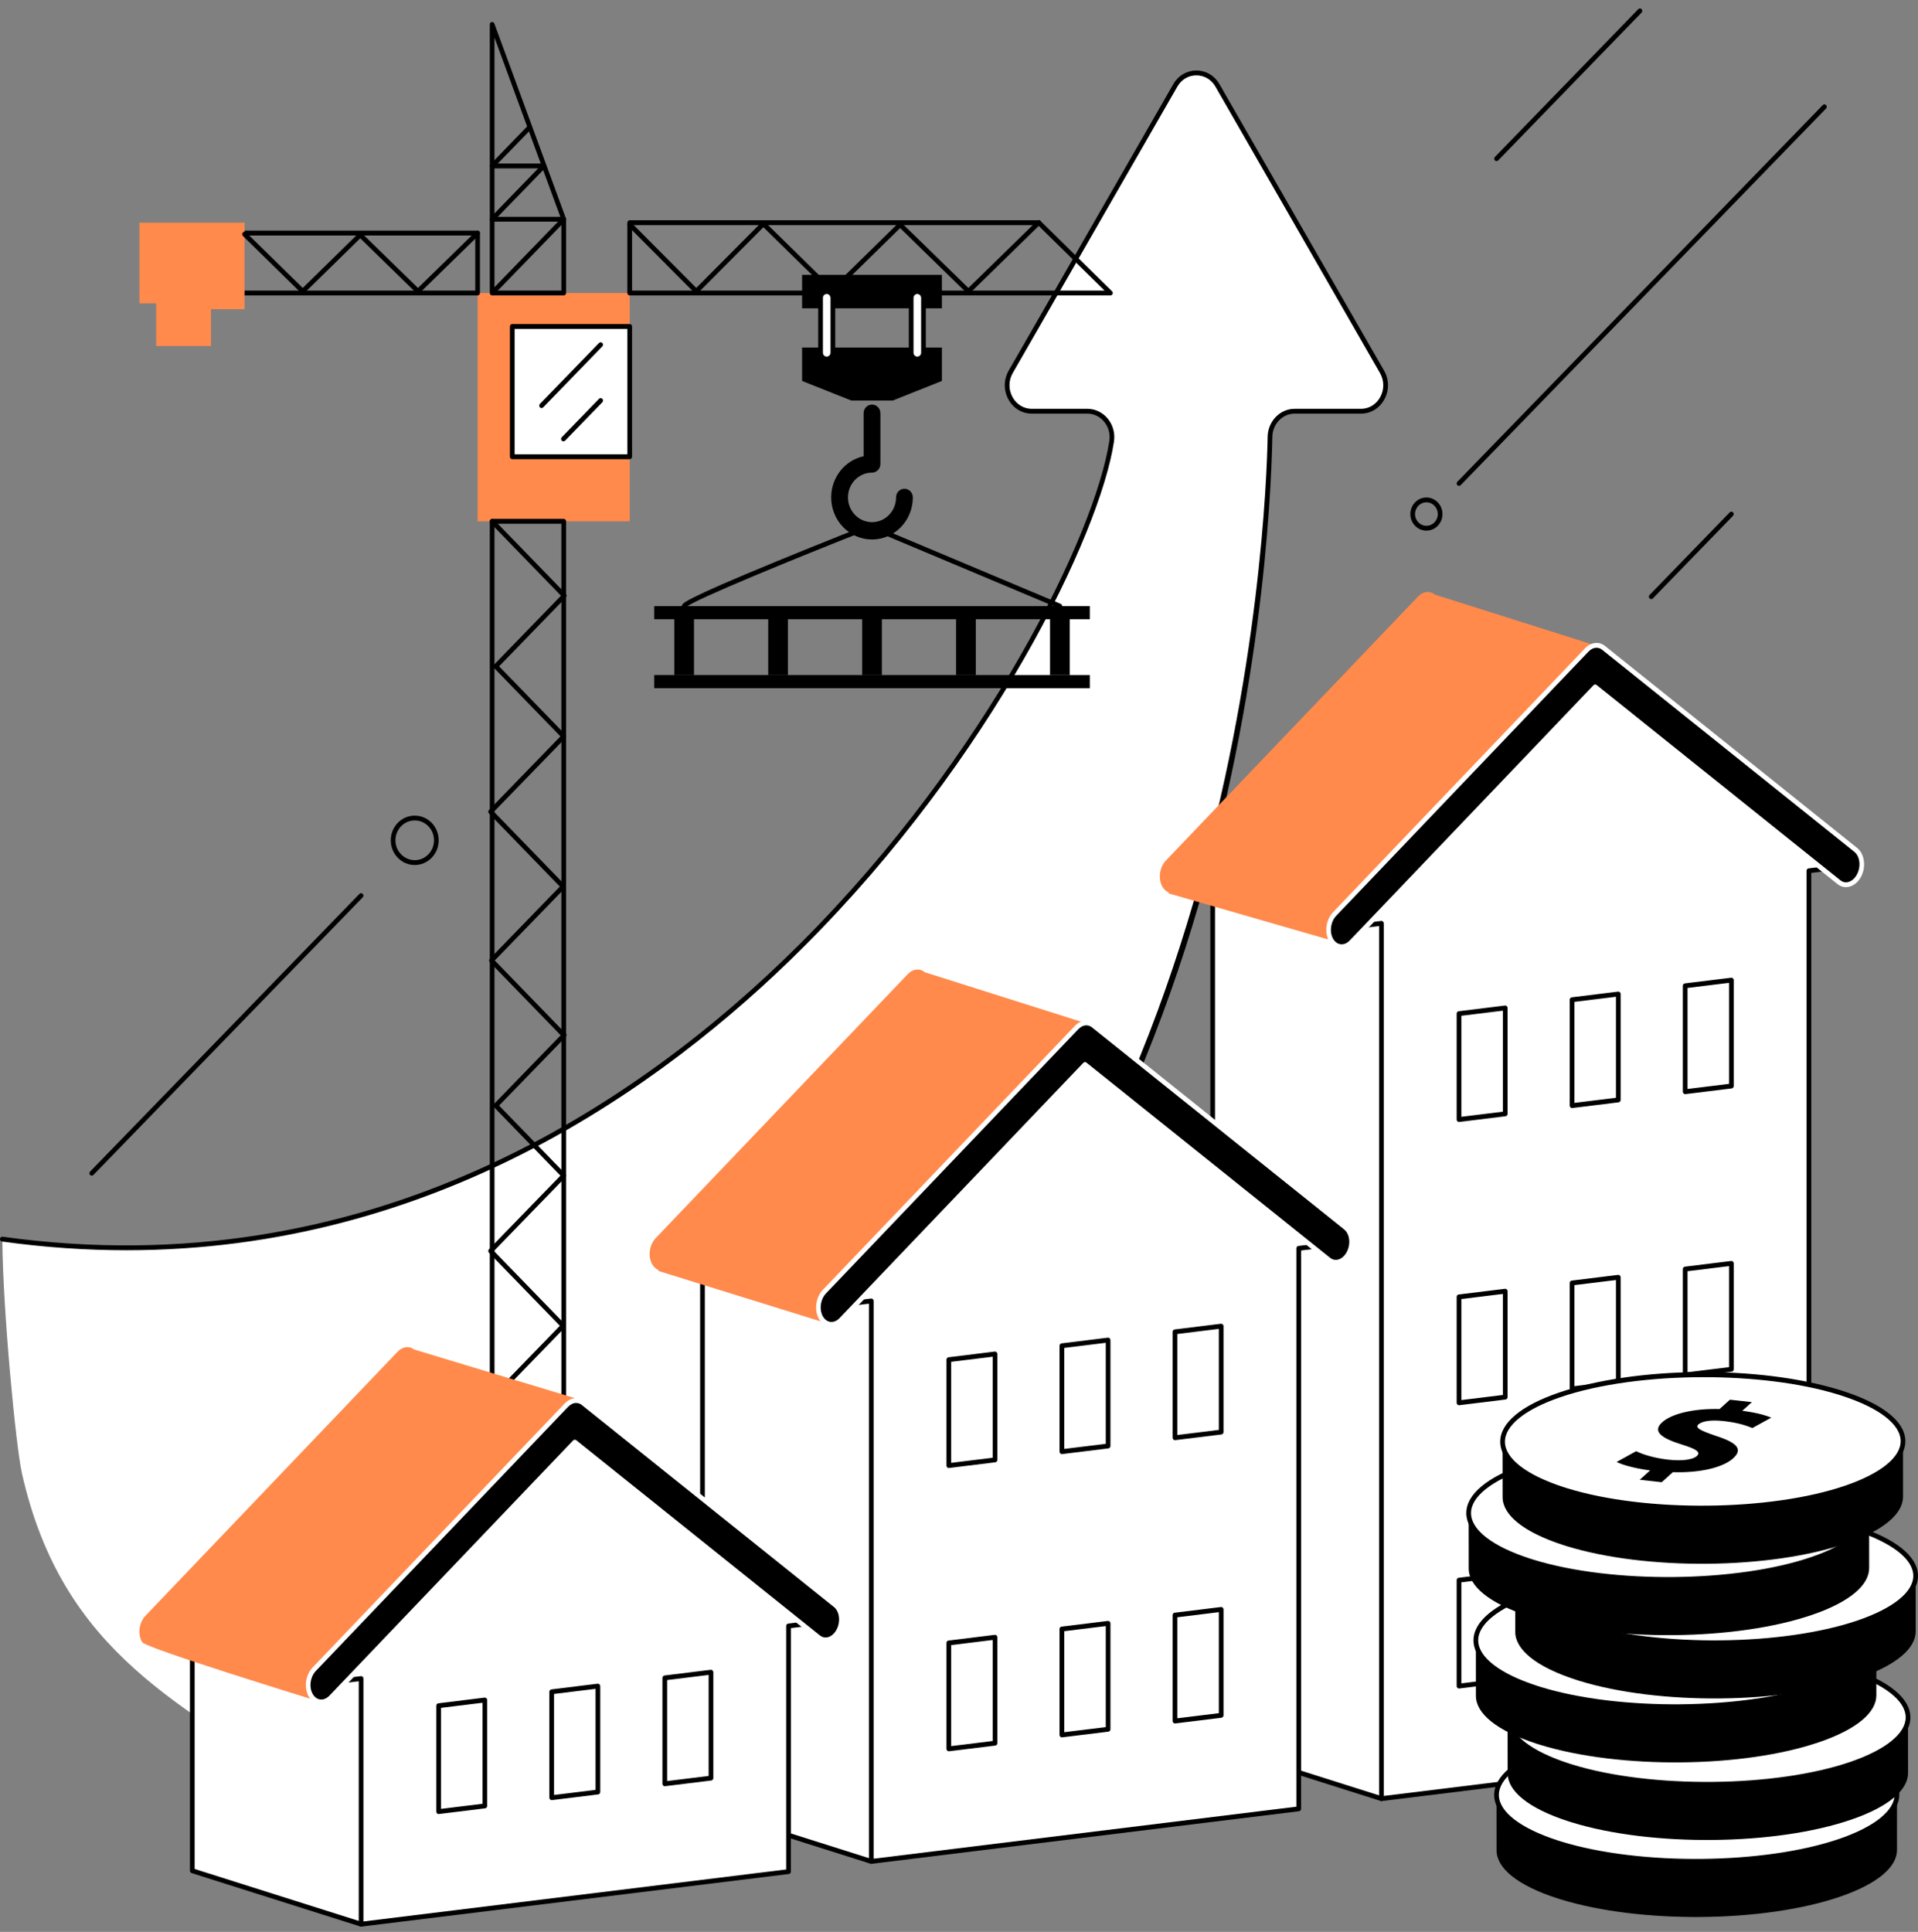 <svg width="140" height="141" viewBox="0 0 140 141" fill="none" xmlns="http://www.w3.org/2000/svg">
<rect x="0" y="0" width="140" height="141" fill="#808080" stroke="none"/>
<g clip-path="url(#clip0_1284_2907)">
<path d="M88.859 6.222C88.17 5.023 86.485 5.023 85.796 6.222L73.778 27.133C73.053 28.396 73.913 30.014 75.31 30.014H79.373C80.475 30.014 81.318 31.055 81.144 32.206C79.112 45.61 49.995 97.366 0.171 90.437C0.204 95.671 1.163 105.589 1.599 107.526C4.589 120.816 13.456 124.478 22.498 130.703C35.333 125.584 55.277 113.09 55.64 113.218C88.345 91.381 92.462 44.752 92.702 31.868C92.721 30.837 93.518 30.013 94.494 30.013H99.346C100.744 30.013 101.603 28.396 100.878 27.133L88.86 6.221L88.859 6.222Z" fill="white"/>
<path d="M22.498 130.88C22.43 130.88 22.365 130.837 22.339 130.768C22.305 130.677 22.349 130.574 22.437 130.539C31.721 126.836 44.979 119.124 51.351 115.418C54.587 113.536 55.329 113.116 55.576 113.052C90.458 89.731 92.422 37.721 92.53 31.867C92.551 30.748 93.432 29.838 94.494 29.838H99.345C99.927 29.838 100.449 29.521 100.743 28.989C101.051 28.434 101.045 27.774 100.729 27.225L88.712 6.314C88.419 5.804 87.901 5.501 87.327 5.501C86.752 5.501 86.235 5.804 85.942 6.314L73.925 27.225C73.609 27.774 73.604 28.434 73.91 28.989C74.204 29.521 74.728 29.838 75.309 29.838H79.371C79.938 29.838 80.477 30.096 80.85 30.545C81.236 31.01 81.404 31.626 81.311 32.234C80.286 39.004 72.389 55.395 58.697 69.074C48.185 79.576 31.489 91.249 9.23 91.249C6.298 91.249 3.271 91.047 0.147 90.613C0.053 90.6 -0.013 90.511 -3.65614e-06 90.414C0.013 90.318 0.096 90.25 0.193 90.263C26.893 93.976 46.616 80.652 58.459 68.82C72.094 55.197 79.955 38.902 80.973 32.179C81.05 31.672 80.91 31.16 80.589 30.774C80.281 30.403 79.838 30.19 79.371 30.19H75.309C74.602 30.19 73.968 29.806 73.613 29.163C73.244 28.496 73.251 27.704 73.63 27.044L85.647 6.133C86.002 5.515 86.63 5.146 87.327 5.146C88.024 5.146 88.651 5.515 89.006 6.133L101.024 27.044C101.403 27.704 101.41 28.496 101.041 29.163C100.685 29.806 100.051 30.19 99.345 30.19H94.494C93.618 30.19 92.89 30.945 92.873 31.873C92.791 36.252 92.092 51.887 86.508 69.242C83.625 78.204 79.866 86.267 75.337 93.206C69.909 101.523 63.313 108.307 55.733 113.367C55.706 113.386 55.675 113.395 55.643 113.396C55.392 113.472 53.679 114.468 51.519 115.725C45.141 119.435 31.868 127.155 22.561 130.868C22.541 130.876 22.519 130.88 22.499 130.88H22.498Z" fill="black"/>
<path d="M45.965 21.387H34.862V38.049H45.965V21.387Z" fill="#FF8A4C"/>
<path d="M45.965 23.827H37.392V33.336H45.965V23.827Z" fill="white"/>
<path d="M45.965 33.513H37.392C37.297 33.513 37.221 33.434 37.221 33.336V23.827C37.221 23.729 37.297 23.65 37.392 23.65H45.965C46.06 23.65 46.136 23.729 46.136 23.827V33.336C46.136 33.434 46.06 33.513 45.965 33.513ZM37.564 33.16H45.794V24.004H37.564V33.16Z" fill="black"/>
<path d="M41.148 114.495H35.923C35.828 114.495 35.751 114.416 35.751 114.318V38.049C35.751 37.951 35.828 37.872 35.923 37.872H41.148C41.243 37.872 41.319 37.951 41.319 38.049V114.318C41.319 114.416 41.243 114.495 41.148 114.495ZM36.094 114.142H40.976V38.225H36.094V114.142Z" fill="black"/>
<path d="M41.148 21.563H35.923C35.828 21.563 35.751 21.484 35.751 21.387V1.779C35.751 1.694 35.811 1.62 35.892 1.605C35.972 1.589 36.053 1.637 36.083 1.716L41.307 15.938C41.315 15.958 41.319 15.979 41.319 16.001V21.387C41.319 21.484 41.242 21.563 41.147 21.563H41.148ZM36.094 21.21H40.976V16.034L36.094 2.743V21.21L36.094 21.21Z" fill="black"/>
<path d="M81.054 21.563H45.965C45.87 21.563 45.793 21.484 45.793 21.387V16.253C45.793 16.155 45.87 16.076 45.965 16.076H75.829C75.873 16.076 75.915 16.094 75.947 16.125L81.172 21.259C81.222 21.308 81.239 21.385 81.213 21.452C81.187 21.519 81.124 21.563 81.054 21.563ZM46.136 21.21H80.626L75.761 16.43H46.136V21.21Z" fill="black"/>
<path d="M34.862 21.563H11.431C11.336 21.563 11.26 21.484 11.26 21.386V17.011C11.26 16.913 11.336 16.834 11.431 16.834H34.862C34.957 16.834 35.033 16.913 35.033 17.011V21.386C35.033 21.484 34.957 21.563 34.862 21.563ZM11.602 21.21H34.69V17.187H11.602V21.21Z" fill="black"/>
<path d="M10.176 16.253V22.144H11.401V25.258H15.401V22.565H17.85V16.253H10.176Z" fill="#FF8A4C"/>
<path d="M50.822 21.437C50.779 21.437 50.736 21.42 50.703 21.386L45.845 16.506C45.778 16.438 45.776 16.326 45.842 16.256C45.908 16.186 46.017 16.185 46.084 16.253L50.822 21.014L55.601 16.211C55.667 16.144 55.772 16.144 55.839 16.209L60.741 21.017L65.583 16.273C65.649 16.209 65.752 16.208 65.819 16.273L70.685 21.018L75.711 16.11C75.78 16.044 75.888 16.046 75.953 16.117C76.018 16.187 76.015 16.299 75.946 16.366L70.803 21.39C70.737 21.454 70.634 21.454 70.568 21.39L65.701 16.645L60.859 21.39C60.793 21.454 60.689 21.454 60.623 21.39L55.722 16.584L50.942 21.388C50.908 21.422 50.865 21.438 50.822 21.438V21.437Z" fill="black"/>
<path d="M30.511 21.437C30.469 21.437 30.426 21.421 30.393 21.389L26.294 17.392L22.216 21.388C22.15 21.453 22.046 21.453 21.98 21.388L17.732 17.223C17.664 17.156 17.661 17.044 17.726 16.974C17.791 16.903 17.9 16.9 17.968 16.968L22.098 21.017L26.175 17.021C26.241 16.956 26.344 16.956 26.411 17.021L30.51 21.018L34.744 16.883C34.812 16.816 34.921 16.819 34.986 16.89C35.051 16.96 35.048 17.072 34.979 17.139L30.628 21.389C30.595 21.421 30.552 21.437 30.509 21.437H30.511Z" fill="black"/>
<path d="M41.077 75.642C41.033 75.642 40.989 75.625 40.956 75.59L35.751 70.226C35.719 70.193 35.7 70.148 35.7 70.101C35.7 70.055 35.718 70.009 35.751 69.977L40.865 64.705L35.69 59.37C35.658 59.337 35.639 59.292 35.639 59.245C35.639 59.199 35.657 59.154 35.69 59.121L40.906 53.744L36.067 48.756C36 48.687 36 48.576 36.067 48.507L40.947 43.477L35.802 38.174C35.735 38.105 35.735 37.993 35.802 37.924C35.869 37.855 35.977 37.855 36.044 37.924L41.31 43.352C41.342 43.385 41.36 43.43 41.36 43.477C41.36 43.523 41.342 43.569 41.31 43.602L36.43 48.632L41.269 53.62C41.301 53.652 41.319 53.697 41.319 53.744C41.319 53.791 41.301 53.836 41.269 53.869L36.053 59.245L41.228 64.58C41.26 64.613 41.278 64.658 41.278 64.705C41.278 64.751 41.261 64.796 41.228 64.829L36.114 70.101L41.198 75.341C41.264 75.41 41.264 75.522 41.198 75.59C41.164 75.625 41.12 75.642 41.077 75.642Z" fill="black"/>
<path d="M41.077 107.702C41.033 107.702 40.989 107.684 40.956 107.65L35.751 102.286C35.719 102.253 35.7 102.208 35.7 102.161C35.7 102.114 35.718 102.069 35.751 102.036L40.865 96.764L35.69 91.43C35.658 91.397 35.639 91.352 35.639 91.305C35.639 91.258 35.657 91.213 35.69 91.18L40.906 85.804L36.067 80.816C36.035 80.783 36.016 80.738 36.016 80.691C36.016 80.644 36.034 80.599 36.067 80.567L41.068 75.412C41.135 75.344 41.243 75.344 41.31 75.412C41.376 75.481 41.376 75.593 41.31 75.662L36.43 80.691L41.269 85.679C41.301 85.712 41.319 85.757 41.319 85.804C41.319 85.85 41.301 85.896 41.269 85.928L36.053 91.305L41.228 96.64C41.26 96.673 41.278 96.718 41.278 96.764C41.278 96.811 41.261 96.856 41.228 96.889L36.114 102.161L41.198 107.401C41.264 107.469 41.264 107.581 41.198 107.65C41.164 107.684 41.12 107.702 41.077 107.702Z" fill="black"/>
<path d="M36.045 21.437C36.002 21.437 35.958 21.419 35.924 21.385C35.858 21.316 35.858 21.204 35.924 21.136L40.734 16.177H35.923C35.854 16.177 35.791 16.135 35.765 16.069C35.738 16.003 35.753 15.927 35.802 15.877L39.283 12.289H35.923C35.854 12.289 35.791 12.246 35.765 12.18C35.738 12.114 35.753 12.039 35.802 11.988L38.502 9.205C38.569 9.136 38.677 9.136 38.744 9.205C38.811 9.274 38.811 9.386 38.744 9.454L36.336 11.936H39.696C39.765 11.936 39.828 11.979 39.854 12.045C39.881 12.111 39.866 12.186 39.817 12.237L36.336 15.825H41.148C41.217 15.825 41.28 15.868 41.306 15.933C41.333 15.999 41.318 16.075 41.269 16.125L36.166 21.385C36.133 21.419 36.089 21.437 36.045 21.437Z" fill="black"/>
<path d="M63.651 39.375C62.008 39.375 60.671 37.997 60.671 36.303C60.671 34.826 61.688 33.589 63.038 33.297V30.16C63.038 29.811 63.312 29.529 63.651 29.529C63.989 29.529 64.263 29.811 64.263 30.16V33.863C64.263 34.212 63.989 34.494 63.651 34.494C62.683 34.494 61.895 35.306 61.895 36.303C61.895 37.301 62.683 38.112 63.651 38.112C64.618 38.112 65.406 37.301 65.406 36.303C65.406 35.954 65.68 35.672 66.018 35.672C66.357 35.672 66.63 35.954 66.63 36.303C66.63 37.997 65.294 39.375 63.651 39.375Z" fill="black"/>
<path d="M68.752 20.061H58.547V22.502H68.752V20.061Z" fill="black"/>
<path d="M68.753 25.363H58.547V27.804L62.14 29.234H65.161L68.753 27.804V25.363Z" fill="black"/>
<path d="M60.343 21.282C60.096 21.282 59.895 21.489 59.895 21.745V25.742C59.895 25.997 60.096 26.205 60.343 26.205C60.591 26.205 60.792 25.997 60.792 25.742V21.745C60.792 21.489 60.591 21.282 60.343 21.282Z" fill="white"/>
<path d="M60.344 26.381C60.002 26.381 59.724 26.094 59.724 25.741V21.744C59.724 21.391 60.002 21.104 60.344 21.104C60.686 21.104 60.965 21.391 60.965 21.744V25.741C60.965 26.094 60.686 26.381 60.344 26.381ZM60.344 21.458C60.191 21.458 60.067 21.586 60.067 21.744V25.741C60.067 25.899 60.191 26.027 60.344 26.027C60.497 26.027 60.622 25.899 60.622 25.741V21.744C60.622 21.586 60.497 21.458 60.344 21.458Z" fill="black"/>
<path d="M66.957 21.282C66.709 21.282 66.508 21.489 66.508 21.745V25.742C66.508 25.997 66.709 26.205 66.957 26.205C67.205 26.205 67.406 25.997 67.406 25.742V21.745C67.406 21.489 67.205 21.282 66.957 21.282Z" fill="white"/>
<path d="M66.957 26.381C66.615 26.381 66.337 26.094 66.337 25.741V21.744C66.337 21.391 66.615 21.104 66.957 21.104C67.299 21.104 67.578 21.391 67.578 21.744V25.741C67.578 26.094 67.299 26.381 66.957 26.381ZM66.957 21.458C66.804 21.458 66.68 21.586 66.68 21.744V25.741C66.68 25.899 66.804 26.027 66.957 26.027C67.11 26.027 67.235 25.899 67.235 25.741V21.744C67.235 21.586 67.11 21.458 66.957 21.458Z" fill="black"/>
<path d="M50.657 44.881H49.218V49.267H50.657V44.881Z" fill="black"/>
<path d="M57.514 44.881H56.075V49.267H57.514V44.881Z" fill="black"/>
<path d="M64.37 44.881H62.931V49.267H64.37V44.881Z" fill="black"/>
<path d="M71.226 44.881H69.787V49.267H71.226V44.881Z" fill="black"/>
<path d="M78.083 44.881H76.644V49.267H78.083V44.881Z" fill="black"/>
<path d="M79.548 44.238H47.752V45.199H79.548V44.238Z" fill="black"/>
<path d="M79.548 49.267H47.752V50.229H79.548V49.267Z" fill="black"/>
<path d="M77.363 44.415C77.342 44.415 77.319 44.411 77.299 44.402L63.507 38.604C58.337 40.639 50.582 43.805 50.095 44.308C50.067 44.377 49.999 44.423 49.921 44.414C49.827 44.405 49.758 44.318 49.767 44.222C49.783 44.044 49.805 43.801 56.677 40.974C60.027 39.597 63.415 38.263 63.449 38.249C63.489 38.233 63.534 38.234 63.574 38.251L77.428 44.075C77.516 44.112 77.558 44.215 77.522 44.305C77.495 44.373 77.431 44.416 77.363 44.416V44.415Z" fill="black"/>
<path d="M39.528 29.783C39.485 29.783 39.441 29.766 39.407 29.731C39.341 29.663 39.341 29.551 39.407 29.482L43.724 25.033C43.791 24.964 43.899 24.964 43.966 25.033C44.033 25.101 44.033 25.213 43.966 25.282L39.649 29.731C39.616 29.766 39.572 29.783 39.528 29.783Z" fill="black"/>
<path d="M41.126 32.213C41.083 32.213 41.039 32.195 41.005 32.161C40.938 32.092 40.938 31.98 41.005 31.912L43.725 29.109C43.791 29.04 43.9 29.04 43.967 29.109C44.033 29.178 44.033 29.29 43.967 29.359L41.248 32.161C41.215 32.195 41.171 32.213 41.127 32.213H41.126Z" fill="black"/>
<path d="M122.523 59.308L104.117 44.564L85.712 63.837L88.517 63.492V127.376L100.837 131.276L119.717 59.653L122.523 59.308Z" fill="white"/>
<path d="M100.837 131.453C100.82 131.453 100.803 131.45 100.787 131.445L88.467 127.545C88.395 127.522 88.346 127.454 88.346 127.376V63.69L85.732 64.012C85.661 64.02 85.59 63.982 85.558 63.914C85.526 63.846 85.539 63.765 85.59 63.712L103.995 44.44C104.056 44.376 104.154 44.37 104.223 44.425L122.628 59.169C122.683 59.213 122.707 59.287 122.688 59.356C122.669 59.425 122.612 59.475 122.543 59.483L119.852 59.815L101.003 131.323C100.991 131.368 100.961 131.408 100.921 131.431C100.895 131.446 100.866 131.453 100.838 131.453L100.837 131.453ZM88.688 127.246L100.718 131.054L119.552 59.607C119.57 59.538 119.627 59.487 119.696 59.478L122.088 59.184L104.131 44.8L86.175 63.602L88.496 63.316C88.544 63.309 88.593 63.326 88.629 63.36C88.666 63.394 88.687 63.442 88.687 63.492V127.246H88.688Z" fill="black"/>
<path d="M123.138 58.131L113.487 50.4L116.438 47.102L104.752 43.403L104.732 43.387C104.554 43.244 104.345 43.187 104.136 43.208L104.118 43.202L104.111 43.21C103.898 43.237 103.684 43.348 103.503 43.539L85.097 62.811C84.625 63.306 84.516 64.167 84.856 64.734C84.979 64.94 85.145 65.077 85.328 65.147L85.283 65.2L97.177 68.634L111.748 52.346L121.909 60.486C122.095 60.636 122.309 60.691 122.522 60.665C122.85 60.625 123.173 60.389 123.38 59.995C123.72 59.344 123.611 58.51 123.138 58.132L123.138 58.131Z" fill="#FF8A4C"/>
<path d="M134.843 63.208L116.438 48.464L98.032 67.737L100.838 67.392V131.276L132.038 127.438V63.553L134.843 63.208Z" fill="white"/>
<path d="M100.837 131.452C100.796 131.452 100.755 131.436 100.724 131.408C100.688 131.374 100.667 131.326 100.667 131.276V67.59L98.053 67.912C97.981 67.921 97.911 67.882 97.879 67.814C97.847 67.746 97.86 67.665 97.911 67.612L116.316 48.34C116.377 48.276 116.475 48.27 116.543 48.325L134.949 63.069C135.004 63.112 135.027 63.187 135.009 63.256C134.99 63.325 134.933 63.375 134.864 63.383L132.209 63.71V127.438C132.209 127.527 132.145 127.602 132.059 127.613L100.859 131.451C100.852 131.452 100.846 131.452 100.839 131.452H100.837ZM100.837 67.215C100.879 67.215 100.92 67.231 100.951 67.26C100.987 67.293 101.008 67.342 101.008 67.392V131.078L131.866 127.282V63.553C131.866 63.464 131.93 63.389 132.016 63.378L134.408 63.084L116.451 48.699L98.495 67.501L100.816 67.216C100.823 67.215 100.829 67.215 100.836 67.215L100.837 67.215Z" fill="black"/>
<path d="M134.843 64.565C134.63 64.591 134.414 64.535 134.229 64.386L116.438 50.135L98.647 68.764C98.175 69.259 97.516 69.201 97.176 68.635C96.836 68.068 96.945 67.207 97.418 66.712L115.823 47.439C116.19 47.055 116.685 46.994 117.053 47.288L135.458 62.032C135.931 62.411 136.039 63.245 135.699 63.895C135.494 64.289 135.17 64.525 134.842 64.566L134.843 64.565Z" fill="black"/>
<path d="M97.93 69.276C97.893 69.276 97.857 69.273 97.82 69.27C97.498 69.232 97.217 69.039 97.03 68.726C96.652 68.096 96.771 67.136 97.295 66.587L115.7 47.315C116.132 46.864 116.718 46.796 117.157 47.148L135.563 61.892C136.098 62.321 136.227 63.257 135.85 63.979C135.626 64.407 135.257 64.692 134.862 64.741C134.595 64.774 134.339 64.7 134.123 64.526L116.452 50.37L98.768 68.887C98.529 69.138 98.228 69.276 97.93 69.276H97.93ZM116.537 47.277C116.334 47.277 116.125 47.373 115.945 47.562L97.539 66.835C97.119 67.274 97.021 68.039 97.321 68.54C97.452 68.759 97.643 68.893 97.858 68.918C98.091 68.945 98.326 68.847 98.524 68.639L116.315 50.01C116.376 49.946 116.474 49.94 116.542 49.995L134.333 64.246C134.477 64.362 134.646 64.412 134.821 64.39C135.105 64.355 135.377 64.138 135.548 63.811C135.849 63.234 135.761 62.498 135.352 62.171L116.947 47.426C116.822 47.326 116.681 47.277 116.536 47.277L116.537 47.277Z" fill="white"/>
<path d="M106.497 123.236C106.456 123.236 106.415 123.221 106.384 123.192C106.347 123.158 106.326 123.11 106.326 123.06V115.331C106.326 115.241 106.39 115.166 106.477 115.155L109.85 114.741C109.898 114.735 109.947 114.751 109.983 114.784C110.02 114.818 110.041 114.866 110.041 114.917V122.646C110.041 122.735 109.977 122.81 109.891 122.821L106.517 123.236C106.511 123.236 106.504 123.237 106.497 123.237V123.236ZM106.669 115.487V122.862L109.699 122.489V115.115L106.669 115.487Z" fill="black"/>
<path d="M118.124 121.629L114.751 122.044V114.315L118.124 113.9V121.629Z" fill="black"/>
<path d="M126.378 120.614L123.006 121.028V113.299L126.378 112.885V120.614Z" fill="black"/>
<path d="M106.497 102.56C106.456 102.56 106.415 102.544 106.384 102.516C106.347 102.482 106.326 102.434 106.326 102.384V94.655C106.326 94.565 106.39 94.49 106.477 94.479L109.85 94.064C109.898 94.059 109.947 94.074 109.983 94.108C110.02 94.141 110.041 94.189 110.041 94.24V101.969C110.041 102.059 109.977 102.134 109.891 102.144L106.517 102.559C106.511 102.56 106.504 102.56 106.497 102.56ZM106.669 94.811V102.185L109.699 101.812V94.439L106.669 94.811Z" fill="black"/>
<path d="M114.751 101.545C114.71 101.545 114.669 101.53 114.638 101.501C114.601 101.467 114.58 101.419 114.58 101.368V93.639C114.58 93.55 114.644 93.475 114.73 93.464L118.104 93.049C118.151 93.043 118.201 93.059 118.237 93.093C118.273 93.127 118.295 93.175 118.295 93.225V100.954C118.295 101.044 118.23 101.119 118.144 101.13L114.771 101.544C114.764 101.545 114.758 101.546 114.751 101.546V101.545ZM114.923 93.796V101.17L117.953 100.798V93.424L114.923 93.796Z" fill="black"/>
<path d="M123.006 100.53C122.964 100.53 122.923 100.514 122.892 100.486C122.856 100.452 122.835 100.404 122.835 100.353V92.624C122.835 92.535 122.899 92.46 122.986 92.449L126.359 92.034C126.408 92.027 126.456 92.043 126.492 92.077C126.529 92.111 126.55 92.159 126.55 92.21V99.939C126.55 100.028 126.486 100.103 126.4 100.114L123.026 100.529C123.02 100.53 123.013 100.531 123.006 100.531L123.006 100.53ZM123.177 92.781V100.154L126.207 99.782V92.408L123.177 92.781Z" fill="black"/>
<path d="M106.497 81.886C106.456 81.886 106.415 81.87 106.384 81.841C106.347 81.808 106.326 81.759 106.326 81.709V73.98C106.326 73.89 106.39 73.815 106.477 73.805L109.85 73.39C109.898 73.384 109.947 73.4 109.983 73.434C110.02 73.467 110.041 73.515 110.041 73.566V81.295C110.041 81.385 109.977 81.46 109.891 81.47L106.517 81.886C106.511 81.886 106.504 81.887 106.497 81.887V81.886ZM106.669 74.137V81.51L109.699 81.137V73.764L106.669 74.137Z" fill="black"/>
<path d="M114.751 80.871C114.71 80.871 114.669 80.855 114.638 80.826C114.601 80.792 114.58 80.744 114.58 80.694V72.965C114.58 72.875 114.644 72.8 114.73 72.79L118.104 72.374C118.151 72.367 118.201 72.384 118.237 72.418C118.273 72.451 118.295 72.499 118.295 72.55V80.279C118.295 80.369 118.23 80.444 118.144 80.454L114.771 80.869C114.764 80.87 114.758 80.871 114.751 80.871ZM114.923 73.121V80.495L117.953 80.122V72.749L114.923 73.121Z" fill="black"/>
<path d="M123.006 79.854C122.964 79.854 122.923 79.838 122.892 79.81C122.856 79.776 122.835 79.728 122.835 79.678V71.948C122.835 71.859 122.899 71.784 122.986 71.773L126.359 71.359C126.408 71.353 126.456 71.369 126.492 71.402C126.529 71.436 126.55 71.484 126.55 71.535V79.264C126.55 79.353 126.486 79.428 126.4 79.439L123.026 79.854C123.02 79.855 123.013 79.856 123.006 79.856L123.006 79.854ZM123.177 72.105V79.479L126.207 79.106V71.733L123.177 72.105Z" fill="black"/>
<path d="M85.282 86.867L66.877 72.123L48.471 91.396L51.277 91.051V131.957L63.597 135.857L82.477 87.212L85.282 86.867Z" fill="white"/>
<path d="M63.597 136.033C63.58 136.033 63.564 136.031 63.547 136.026L51.226 132.126C51.154 132.103 51.105 132.034 51.105 131.956V91.249L48.491 91.57C48.419 91.579 48.349 91.54 48.317 91.472C48.285 91.405 48.298 91.324 48.349 91.271L66.754 71.998C66.815 71.934 66.913 71.928 66.982 71.982L85.387 86.727C85.442 86.77 85.466 86.844 85.447 86.913C85.428 86.982 85.371 87.032 85.302 87.041L82.598 87.374L63.756 135.921C63.729 135.99 63.666 136.032 63.597 136.032V136.033ZM51.448 131.826L63.496 135.641L82.317 87.147C82.34 87.088 82.394 87.046 82.456 87.037L84.848 86.743L66.892 72.359L48.935 91.161L51.256 90.875C51.304 90.87 51.353 90.885 51.39 90.919C51.426 90.953 51.447 91.001 51.447 91.051V131.827L51.448 131.826Z" fill="black"/>
<path d="M85.897 85.69L76.317 78.014L79.198 74.661L67.512 70.962L67.492 70.946C67.313 70.803 67.105 70.745 66.895 70.766L66.878 70.76L66.871 70.767C66.657 70.795 66.444 70.906 66.262 71.096L47.857 90.369C47.384 90.864 47.276 91.725 47.616 92.291C47.739 92.497 47.905 92.635 48.088 92.705L48.043 92.757L60.363 96.585L74.617 79.992L84.668 88.043C84.854 88.192 85.068 88.249 85.281 88.222C85.609 88.182 85.932 87.946 86.139 87.551C86.479 86.901 86.37 86.067 85.897 85.689V85.69Z" fill="#FF8A4C"/>
<path d="M97.602 90.767L79.197 76.023L60.792 95.296L63.597 94.951V135.857L94.797 132.019V91.112L97.602 90.767Z" fill="white"/>
<path d="M63.597 136.033C63.556 136.033 63.515 136.018 63.484 135.989C63.447 135.955 63.426 135.907 63.426 135.857V95.149L60.813 95.47C60.742 95.48 60.671 95.44 60.639 95.372C60.607 95.305 60.62 95.224 60.671 95.171L79.076 75.898C79.137 75.834 79.235 75.828 79.303 75.883L97.709 90.627C97.763 90.671 97.787 90.745 97.769 90.814C97.75 90.883 97.693 90.933 97.624 90.942L94.969 91.269V132.019C94.969 132.108 94.904 132.183 94.818 132.194L63.619 136.032C63.612 136.033 63.605 136.033 63.599 136.033H63.597ZM63.597 94.774C63.639 94.774 63.68 94.789 63.711 94.818C63.747 94.852 63.768 94.9 63.768 94.951V135.659L94.626 131.863V91.113C94.626 91.023 94.69 90.948 94.776 90.937L97.167 90.643L79.211 76.258L61.255 95.06L63.576 94.775C63.582 94.774 63.589 94.773 63.596 94.773L63.597 94.774Z" fill="black"/>
<path d="M97.602 92.124C97.389 92.15 97.173 92.094 96.988 91.945L79.197 77.693L61.406 96.322C60.934 96.817 60.275 96.759 59.935 96.193C59.595 95.626 59.704 94.766 60.176 94.271L78.582 74.998C78.949 74.613 79.444 74.553 79.812 74.847L98.217 89.591C98.69 89.97 98.798 90.803 98.458 91.454C98.252 91.848 97.929 92.084 97.601 92.125L97.602 92.124Z" fill="black"/>
<path d="M60.69 96.835C60.653 96.835 60.617 96.832 60.58 96.829C60.258 96.791 59.977 96.598 59.79 96.285C59.412 95.655 59.531 94.695 60.055 94.147L78.46 74.874C78.892 74.422 79.478 74.355 79.917 74.707L98.322 89.451C98.857 89.881 98.987 90.816 98.609 91.538C98.386 91.966 98.016 92.251 97.622 92.3C97.356 92.333 97.099 92.258 96.883 92.085L79.213 77.929L61.529 96.446C61.289 96.697 60.989 96.835 60.69 96.835ZM79.296 74.836C79.093 74.836 78.885 74.932 78.704 75.121L60.299 94.394C59.879 94.834 59.781 95.599 60.081 96.1C60.213 96.318 60.403 96.452 60.618 96.478C60.85 96.505 61.087 96.405 61.285 96.198L79.075 77.57C79.136 77.506 79.234 77.499 79.302 77.554L97.093 91.805C97.237 91.921 97.406 91.971 97.582 91.949C97.866 91.914 98.138 91.698 98.308 91.37C98.609 90.793 98.522 90.057 98.113 89.73L79.708 74.986C79.582 74.885 79.441 74.836 79.296 74.836L79.296 74.836Z" fill="white"/>
<path d="M69.256 127.816C69.215 127.816 69.174 127.801 69.143 127.772C69.106 127.738 69.085 127.69 69.085 127.64V119.911C69.085 119.821 69.15 119.746 69.236 119.736L72.609 119.321C72.657 119.316 72.706 119.331 72.742 119.364C72.779 119.398 72.799 119.446 72.799 119.497V127.226C72.799 127.315 72.735 127.39 72.649 127.401L69.276 127.816C69.269 127.816 69.262 127.817 69.256 127.817L69.256 127.816ZM69.428 120.068V127.441L72.458 127.068V119.695L69.428 120.068Z" fill="black"/>
<path d="M77.511 126.801C77.469 126.801 77.428 126.786 77.397 126.757C77.361 126.723 77.339 126.675 77.339 126.625V118.896C77.339 118.806 77.404 118.731 77.49 118.72L80.863 118.305C80.912 118.299 80.96 118.315 80.997 118.349C81.033 118.382 81.054 118.43 81.054 118.481V126.21C81.054 126.3 80.989 126.374 80.903 126.385L77.53 126.8C77.523 126.801 77.517 126.801 77.51 126.801H77.511ZM77.682 119.052V126.426L80.713 126.053V118.68L77.682 119.052Z" fill="black"/>
<path d="M85.765 125.785C85.723 125.785 85.682 125.769 85.651 125.741C85.615 125.707 85.593 125.659 85.593 125.609V117.88C85.593 117.79 85.658 117.715 85.744 117.705L89.117 117.29C89.165 117.284 89.214 117.3 89.251 117.333C89.287 117.367 89.308 117.415 89.308 117.466V125.195C89.308 125.284 89.243 125.359 89.157 125.37L85.784 125.785C85.777 125.786 85.77 125.787 85.764 125.787L85.765 125.785ZM85.936 118.037V125.41L88.966 125.037V117.664L85.936 118.037Z" fill="black"/>
<path d="M69.256 107.142C69.215 107.142 69.174 107.127 69.143 107.098C69.106 107.064 69.085 107.016 69.085 106.965V99.236C69.085 99.147 69.15 99.072 69.236 99.061L72.609 98.646C72.657 98.64 72.706 98.656 72.742 98.69C72.779 98.724 72.799 98.772 72.799 98.822V106.551C72.799 106.641 72.735 106.716 72.649 106.727L69.276 107.141C69.269 107.142 69.262 107.143 69.256 107.143L69.256 107.142ZM69.428 99.393V106.767L72.458 106.394V99.02L69.428 99.393Z" fill="black"/>
<path d="M77.511 106.127C77.469 106.127 77.428 106.111 77.397 106.083C77.361 106.049 77.339 106.001 77.339 105.95V98.221C77.339 98.132 77.404 98.057 77.49 98.046L80.863 97.631C80.912 97.624 80.96 97.641 80.997 97.675C81.033 97.709 81.054 97.757 81.054 97.807V105.536C81.054 105.626 80.989 105.701 80.903 105.712L77.53 106.127C77.523 106.128 77.517 106.129 77.51 106.129L77.511 106.127ZM77.682 98.378V105.751L80.713 105.379V98.005L77.682 98.378Z" fill="black"/>
<path d="M85.765 105.111C85.723 105.111 85.682 105.096 85.651 105.067C85.615 105.033 85.593 104.985 85.593 104.934V97.205C85.593 97.116 85.658 97.041 85.744 97.03L89.117 96.615C89.165 96.608 89.214 96.624 89.251 96.658C89.287 96.692 89.308 96.74 89.308 96.79V104.52C89.308 104.609 89.243 104.684 89.157 104.695L85.784 105.109C85.777 105.11 85.77 105.111 85.764 105.111H85.765ZM85.936 97.362V104.735L88.966 104.363V96.989L85.936 97.362Z" fill="black"/>
<path d="M48.042 114.427L29.636 99.683L11.231 118.955L14.036 118.61V136.539L26.356 140.439L45.236 114.772L48.042 114.427Z" fill="white"/>
<path d="M26.356 140.615C26.339 140.615 26.323 140.613 26.306 140.608L13.986 136.707C13.914 136.684 13.865 136.616 13.865 136.538V118.809L11.251 119.131C11.179 119.141 11.109 119.1 11.077 119.033C11.045 118.966 11.058 118.885 11.109 118.832L29.514 99.559C29.575 99.495 29.673 99.489 29.741 99.543L48.147 114.288C48.202 114.331 48.225 114.405 48.207 114.474C48.188 114.543 48.131 114.594 48.062 114.602L45.328 114.938L26.493 140.545C26.46 140.59 26.409 140.614 26.356 140.614V140.615ZM14.207 136.408L26.292 140.234L45.099 114.665C45.127 114.627 45.169 114.603 45.216 114.597L47.607 114.303L29.651 99.918L11.694 118.72L14.015 118.435C14.063 118.429 14.113 118.445 14.149 118.478C14.185 118.512 14.207 118.56 14.207 118.611V136.408Z" fill="black"/>
<path d="M48.657 113.25L38.926 105.455L41.956 102.04L30.24 98.498C30.068 98.364 29.869 98.309 29.669 98.325L29.636 98.315L29.624 98.329C29.413 98.358 29.202 98.468 29.021 98.657L10.616 117.929C10.143 118.424 10.035 119.285 10.375 119.852C10.644 120.3 23.046 124.106 23.046 124.106L37.196 107.407L47.427 115.604C47.614 115.753 47.828 115.809 48.041 115.783C48.369 115.743 48.692 115.507 48.898 115.112C49.238 114.462 49.13 113.628 48.657 113.25H48.657Z" fill="#FF8A4C"/>
<path d="M60.362 118.327L41.957 103.583L23.551 122.855L26.356 122.51V140.438L57.557 136.6V118.672L60.362 118.327Z" fill="white"/>
<path d="M26.356 140.615C26.315 140.615 26.274 140.6 26.243 140.571C26.206 140.537 26.186 140.489 26.186 140.438V122.709L23.572 123.03C23.5 123.039 23.43 123 23.398 122.932C23.366 122.865 23.379 122.784 23.43 122.731L41.835 103.459C41.896 103.394 41.994 103.388 42.062 103.443L60.468 118.188C60.522 118.231 60.546 118.305 60.528 118.374C60.509 118.443 60.452 118.494 60.383 118.502L57.728 118.829V136.6C57.728 136.69 57.663 136.765 57.577 136.775L26.378 140.614C26.371 140.614 26.364 140.615 26.358 140.615H26.356ZM26.356 122.334C26.398 122.334 26.439 122.349 26.47 122.378C26.506 122.412 26.527 122.46 26.527 122.511V140.24L57.385 136.444V118.673C57.385 118.583 57.449 118.508 57.535 118.497L59.926 118.203L41.97 103.818L24.014 122.62L26.335 122.335C26.341 122.334 26.348 122.333 26.355 122.333L26.356 122.334Z" fill="black"/>
<path d="M60.361 119.683C60.148 119.709 59.933 119.654 59.748 119.504L41.957 105.253L24.166 123.882C23.693 124.377 23.034 124.319 22.695 123.753C22.355 123.186 22.463 122.325 22.936 121.83L41.342 102.558C41.709 102.173 42.204 102.112 42.571 102.406L60.977 117.15C61.449 117.529 61.558 118.364 61.218 119.013C61.012 119.407 60.689 119.644 60.361 119.684L60.361 119.683Z" fill="black"/>
<path d="M23.449 124.394C23.412 124.394 23.376 124.392 23.338 124.388C23.017 124.351 22.736 124.158 22.549 123.845C22.171 123.215 22.29 122.255 22.814 121.706L41.219 102.433C41.651 101.982 42.237 101.915 42.676 102.267L61.081 117.011C61.616 117.44 61.745 118.376 61.368 119.097C61.145 119.526 60.776 119.811 60.381 119.86C60.114 119.893 59.858 119.818 59.641 119.644L41.971 105.489L24.287 124.006C24.047 124.257 23.747 124.394 23.448 124.394H23.449ZM42.055 102.395C41.852 102.395 41.644 102.492 41.463 102.681L23.058 121.953C22.638 122.393 22.54 123.158 22.84 123.659C22.972 123.878 23.162 124.012 23.377 124.037C23.609 124.065 23.846 123.964 24.044 123.758L41.834 105.129C41.895 105.065 41.993 105.059 42.061 105.113L59.852 119.365C59.996 119.481 60.165 119.53 60.341 119.509C60.626 119.474 60.897 119.257 61.068 118.93C61.369 118.353 61.282 117.617 60.873 117.29L42.467 102.545C42.342 102.445 42.201 102.396 42.056 102.396L42.055 102.395Z" fill="white"/>
<path d="M32.016 132.399C31.974 132.399 31.934 132.383 31.902 132.354C31.866 132.321 31.845 132.273 31.845 132.222V124.493C31.845 124.403 31.91 124.329 31.996 124.318L35.369 123.902C35.417 123.896 35.467 123.912 35.503 123.946C35.539 123.98 35.561 124.028 35.561 124.078V131.807C35.561 131.897 35.496 131.972 35.41 131.983L32.037 132.398C32.03 132.399 32.023 132.4 32.017 132.4L32.016 132.399ZM32.188 124.65V132.023L35.218 131.651V124.277L32.188 124.65Z" fill="black"/>
<path d="M40.27 131.383C40.228 131.383 40.187 131.367 40.156 131.338C40.12 131.305 40.099 131.256 40.099 131.206V123.477C40.099 123.387 40.164 123.312 40.25 123.302L43.623 122.887C43.671 122.881 43.72 122.897 43.757 122.931C43.793 122.964 43.814 123.012 43.814 123.063V130.792C43.814 130.882 43.749 130.957 43.663 130.967L40.29 131.382C40.283 131.383 40.276 131.383 40.27 131.383V131.383ZM40.441 123.634V131.008L43.472 130.635V123.261L40.441 123.634Z" fill="black"/>
<path d="M48.524 130.368C48.483 130.368 48.442 130.352 48.411 130.323C48.374 130.29 48.353 130.241 48.353 130.191V122.462C48.353 122.372 48.417 122.297 48.504 122.287L51.877 121.871C51.925 121.866 51.974 121.881 52.01 121.915C52.047 121.948 52.068 121.997 52.068 122.047V129.776C52.068 129.866 52.003 129.941 51.917 129.951L48.544 130.367C48.537 130.368 48.53 130.368 48.524 130.368L48.524 130.368ZM48.696 122.619V129.992L51.726 129.619V122.246L48.696 122.619Z" fill="black"/>
<path d="M138.465 130.964L138.468 135.016C138.47 136.244 137.09 137.476 134.319 138.428C128.775 140.333 119.729 140.413 113.934 138.632C113.839 138.603 113.745 138.574 113.651 138.543C110.715 137.591 109.24 136.327 109.239 135.058L109.236 131.006C109.237 132.274 110.713 133.539 113.648 134.491C113.742 134.521 113.835 134.55 113.931 134.58C119.726 136.361 128.772 136.281 134.316 134.376C137.087 133.423 138.467 132.193 138.465 130.964Z" fill="black"/>
<path d="M133.769 127.39C133.864 127.419 133.958 127.449 134.052 127.479C139.832 129.352 139.95 132.44 134.316 134.376C128.772 136.281 119.726 136.361 113.931 134.58C113.836 134.551 113.742 134.521 113.648 134.491C107.869 132.618 107.751 129.53 113.386 127.594C118.928 125.69 127.974 125.609 133.769 127.39Z" fill="white"/>
<path d="M123.794 136.048C120.252 136.048 116.708 135.617 113.881 134.748C113.786 134.719 113.691 134.689 113.596 134.659C110.685 133.716 109.076 132.423 109.064 131.019C109.053 129.652 110.567 128.376 113.331 127.426C118.932 125.501 127.931 125.411 133.817 127.22C133.913 127.25 134.008 127.279 134.103 127.311C137.014 128.254 138.624 129.547 138.636 130.951C138.648 132.318 137.132 133.593 134.369 134.543C131.458 135.543 127.626 136.048 123.794 136.048ZM123.918 126.295C120.096 126.295 116.275 126.787 113.439 127.761C110.867 128.646 109.396 129.832 109.407 131.016C109.417 132.236 110.982 133.442 113.699 134.322C113.792 134.352 113.885 134.382 113.98 134.411C119.711 136.173 128.809 136.082 134.261 134.208C136.834 133.324 138.304 132.138 138.294 130.954C138.283 129.733 136.719 128.528 134 127.647C133.907 127.618 133.814 127.588 133.72 127.559C130.97 126.713 127.445 126.295 123.919 126.295H123.918Z" fill="black"/>
<path d="M139.273 125.343L139.276 129.395C139.278 130.623 137.898 131.855 135.127 132.807C129.584 134.712 120.537 134.792 114.742 133.011C114.647 132.982 114.553 132.952 114.459 132.922C111.523 131.97 110.049 130.706 110.047 129.437L110.044 125.385C110.046 126.653 111.521 127.918 114.456 128.87C114.55 128.9 114.643 128.929 114.739 128.959C120.534 130.74 129.581 130.66 135.124 128.755C137.895 127.802 139.275 126.571 139.273 125.343Z" fill="black"/>
<path d="M134.577 121.77C134.673 121.799 134.766 121.829 134.86 121.859C140.64 123.732 140.759 126.82 135.124 128.756C129.581 130.661 120.534 130.741 114.739 128.96C114.644 128.931 114.55 128.901 114.456 128.871C108.677 126.998 108.559 123.91 114.194 121.974C119.736 120.07 128.782 119.989 134.577 121.77Z" fill="white"/>
<path d="M124.603 130.428C121.061 130.428 117.517 129.997 114.69 129.128C114.594 129.098 114.5 129.069 114.405 129.038C111.494 128.095 109.885 126.802 109.873 125.398C109.862 124.031 111.376 122.756 114.14 121.806C119.741 119.881 128.739 119.791 134.626 121.6C134.722 121.63 134.817 121.66 134.912 121.691C137.823 122.634 139.433 123.927 139.445 125.331C139.457 126.698 137.941 127.973 135.178 128.922C132.266 129.923 128.435 130.428 124.603 130.428ZM124.728 120.675C120.906 120.675 117.084 121.167 114.248 122.141C111.676 123.026 110.205 124.211 110.216 125.396C110.226 126.616 111.791 127.822 114.508 128.702C114.601 128.732 114.694 128.762 114.789 128.791C120.52 130.553 129.618 130.462 135.07 128.589C137.643 127.705 139.112 126.519 139.103 125.334C139.092 124.114 137.528 122.909 134.809 122.028C134.716 121.998 134.623 121.968 134.529 121.939C131.779 121.094 128.254 120.675 124.729 120.675L124.728 120.675Z" fill="black"/>
<path d="M136.957 119.68L136.96 123.732C136.962 124.96 135.582 126.192 132.811 127.144C127.267 129.049 118.221 129.129 112.426 127.348C112.331 127.319 112.237 127.289 112.143 127.259C109.207 126.307 107.732 125.043 107.731 123.774L107.728 119.722C107.729 120.99 109.205 122.255 112.14 123.206C112.234 123.237 112.327 123.266 112.423 123.296C118.218 125.077 127.264 124.997 132.808 123.092C135.579 122.139 136.959 120.908 136.957 119.68Z" fill="black"/>
<path d="M132.261 116.106C132.356 116.135 132.45 116.165 132.544 116.195C138.324 118.068 138.442 121.156 132.808 123.092C127.264 124.997 118.218 125.077 112.423 123.296C112.328 123.267 112.234 123.237 112.14 123.207C106.361 121.334 106.243 118.246 111.877 116.31C117.42 114.406 126.466 114.325 132.261 116.106Z" fill="white"/>
<path d="M122.286 124.764C118.745 124.764 115.201 124.333 112.374 123.464C112.278 123.434 112.183 123.405 112.089 123.375C109.178 122.431 107.568 121.138 107.556 119.735C107.545 118.368 109.06 117.092 111.823 116.142C117.424 114.217 126.423 114.127 132.31 115.936C132.406 115.966 132.501 115.996 132.595 116.027C135.507 116.97 137.117 118.263 137.129 119.667C137.14 121.034 135.625 122.309 132.862 123.258C129.95 124.259 126.12 124.764 122.286 124.764ZM122.411 115.011C118.589 115.011 114.767 115.503 111.932 116.477C109.359 117.362 107.889 118.547 107.899 119.732C107.91 120.952 109.474 122.158 112.192 123.038C112.285 123.068 112.378 123.098 112.472 123.127C118.203 124.889 127.301 124.798 132.753 122.925C135.326 122.04 136.796 120.855 136.786 119.67C136.775 118.45 135.211 117.245 132.492 116.364C132.399 116.333 132.306 116.304 132.212 116.275C129.462 115.43 125.936 115.011 122.411 115.011V115.011Z" fill="black"/>
<path d="M139.829 115.013L139.832 119.066C139.833 120.293 138.453 121.525 135.682 122.478C130.139 124.382 121.092 124.463 115.297 122.682C115.202 122.653 115.108 122.623 115.015 122.592C112.079 121.641 110.604 120.376 110.602 119.108L110.599 115.055C110.6 116.324 112.076 117.588 115.011 118.54C115.104 118.571 115.198 118.6 115.294 118.629C121.089 120.41 130.135 120.33 135.678 118.425C138.45 117.473 139.829 116.242 139.828 115.013H139.829Z" fill="black"/>
<path d="M135.132 111.439C135.228 111.468 135.321 111.498 135.416 111.529C141.196 113.401 141.314 116.489 135.679 118.425C130.136 120.33 121.089 120.411 115.294 118.63C115.199 118.601 115.105 118.571 115.012 118.54C109.232 116.667 109.114 113.58 114.749 111.643C120.291 109.739 129.337 109.658 135.132 111.439Z" fill="white"/>
<path d="M125.158 120.098C121.616 120.098 118.072 119.667 115.245 118.798C115.15 118.768 115.055 118.738 114.96 118.708C112.05 117.764 110.44 116.472 110.428 115.068C110.417 113.701 111.932 112.425 114.695 111.475C120.296 109.55 129.294 109.46 135.181 111.269C135.278 111.299 135.372 111.329 135.467 111.36C138.378 112.303 139.988 113.596 140 115C140.011 116.367 138.496 117.642 135.733 118.591C132.822 119.592 128.991 120.097 125.158 120.097V120.098ZM125.283 110.344C121.46 110.344 117.639 110.836 114.803 111.811C112.231 112.695 110.76 113.881 110.771 115.065C110.781 116.286 112.346 117.491 115.064 118.372C115.156 118.402 115.249 118.432 115.343 118.461C121.074 120.222 130.173 120.131 135.625 118.258C138.197 117.373 139.667 116.188 139.657 115.003C139.647 113.783 138.082 112.578 135.364 111.697C135.271 111.667 135.177 111.637 135.083 111.608C132.333 110.763 128.808 110.344 125.283 110.344Z" fill="black"/>
<path d="M136.432 110.392L136.435 114.444C136.437 115.672 135.057 116.904 132.286 117.856C126.742 119.761 117.696 119.842 111.901 118.061C111.806 118.032 111.712 118.002 111.618 117.971C108.682 117.02 107.208 115.755 107.206 114.487L107.203 110.434C107.205 111.703 108.68 112.967 111.615 113.919C111.709 113.949 111.802 113.979 111.898 114.008C117.693 115.789 126.74 115.709 132.283 113.804C135.054 112.852 136.434 111.621 136.432 110.392Z" fill="black"/>
<path d="M131.736 106.818C131.832 106.847 131.925 106.877 132.019 106.908C137.799 108.78 137.917 111.868 132.283 113.804C126.74 115.709 117.693 115.789 111.898 114.008C111.803 113.979 111.709 113.95 111.615 113.919C105.836 112.046 105.718 108.959 111.353 107.022C116.895 105.118 125.941 105.037 131.736 106.818Z" fill="white"/>
<path d="M121.761 115.476C118.219 115.476 114.675 115.046 111.848 114.177C111.753 114.147 111.658 114.117 111.563 114.087C108.653 113.144 107.043 111.851 107.031 110.447C107.02 109.08 108.535 107.805 111.298 106.855C116.899 104.93 125.897 104.839 131.784 106.649C131.881 106.679 131.976 106.708 132.07 106.739C134.981 107.682 136.591 108.975 136.603 110.379C136.614 111.746 135.099 113.021 132.336 113.971C129.425 114.971 125.594 115.476 121.761 115.476ZM121.886 105.723C118.064 105.723 114.243 106.215 111.407 107.19C108.834 108.074 107.364 109.26 107.375 110.444C107.385 111.665 108.949 112.87 111.667 113.75C111.76 113.78 111.853 113.81 111.948 113.839C117.679 115.601 126.777 115.51 132.229 113.636C134.802 112.752 136.272 111.566 136.262 110.382C136.251 109.162 134.687 107.956 131.968 107.076C131.875 107.045 131.782 107.016 131.688 106.987C128.938 106.142 125.413 105.723 121.887 105.723H121.886Z" fill="black"/>
<path d="M138.905 105.182L138.908 109.234C138.91 110.462 137.53 111.694 134.759 112.647C129.215 114.551 120.169 114.632 114.374 112.851C114.279 112.822 114.185 112.792 114.091 112.761C111.155 111.81 109.681 110.545 109.679 109.277L109.676 105.224C109.678 106.493 111.153 107.757 114.088 108.709C114.182 108.74 114.275 108.769 114.371 108.798C120.166 110.579 129.212 110.499 134.756 108.594C137.527 107.642 138.907 106.411 138.905 105.182Z" fill="black"/>
<path d="M134.209 101.608C134.305 101.637 134.398 101.667 134.492 101.698C140.272 103.57 140.39 106.658 134.756 108.594C129.212 110.499 120.166 110.58 114.371 108.799C114.276 108.769 114.182 108.74 114.088 108.709C108.309 106.836 108.191 103.749 113.826 101.812C119.368 99.908 128.414 99.827 134.209 101.608Z" fill="white"/>
<path d="M124.235 110.267C120.693 110.267 117.149 109.837 114.322 108.968C114.226 108.938 114.131 108.908 114.037 108.877C111.126 107.934 109.517 106.641 109.505 105.237C109.494 103.87 111.008 102.595 113.771 101.646C119.373 99.721 128.371 99.63 134.258 101.44C134.354 101.47 134.448 101.499 134.543 101.53C137.455 102.473 139.065 103.766 139.077 105.17C139.089 106.537 137.573 107.812 134.81 108.762C131.898 109.762 128.068 110.267 124.235 110.267ZM124.36 100.514C120.538 100.514 116.716 101.006 113.88 101.981C111.307 102.865 109.837 104.051 109.848 105.235C109.858 106.456 111.422 107.661 114.14 108.541C114.233 108.571 114.326 108.601 114.421 108.63C120.152 110.392 129.251 110.301 134.702 108.427C137.275 107.543 138.745 106.357 138.735 105.173C138.724 103.952 137.16 102.747 134.441 101.867C134.348 101.837 134.255 101.807 134.161 101.778C131.411 100.933 127.885 100.514 124.361 100.514H124.36Z" fill="black"/>
<path d="M127.877 102.333L127.176 102.965C127.81 103.05 128.288 103.148 128.659 103.251C128.916 103.322 129.12 103.395 129.29 103.466L127.914 104.224C127.737 104.158 127.497 104.059 127.141 103.961C126.814 103.87 126.389 103.781 125.824 103.718C124.759 103.6 124.192 103.763 123.969 103.964C123.706 104.201 124.113 104.414 125.251 104.799C126.866 105.317 127.215 105.799 126.497 106.445C125.788 107.084 124.15 107.514 122.106 107.448L121.293 108.181L119.687 108.002L120.444 107.321C119.839 107.24 119.282 107.126 118.832 107.002C118.482 106.905 118.196 106.802 118.001 106.703L119.425 105.918C119.678 106.039 120.005 106.164 120.401 106.274C120.798 106.384 121.263 106.478 121.795 106.537C122.73 106.64 123.544 106.553 123.862 106.266C124.164 105.994 123.831 105.764 122.818 105.449C121.351 104.997 120.553 104.505 121.326 103.808C122.028 103.177 123.593 102.795 125.514 102.838L126.271 102.157L127.877 102.335L127.877 102.333Z" fill="black"/>
<path d="M106.497 35.463C106.454 35.463 106.41 35.445 106.376 35.411C106.31 35.342 106.31 35.23 106.376 35.162L133.048 7.669C133.115 7.6 133.223 7.6 133.29 7.669C133.357 7.738 133.357 7.849 133.29 7.918L106.618 35.411C106.585 35.445 106.541 35.463 106.497 35.463Z" fill="black"/>
<path d="M109.236 11.759C109.192 11.759 109.148 11.742 109.115 11.707C109.048 11.639 109.048 11.527 109.115 11.458L119.583 0.667C119.65 0.599 119.759 0.599 119.825 0.667C119.892 0.736 119.892 0.848 119.825 0.917L109.357 11.707C109.324 11.742 109.28 11.759 109.236 11.759Z" fill="black"/>
<path d="M120.527 43.728C120.483 43.728 120.439 43.71 120.406 43.676C120.339 43.607 120.339 43.495 120.406 43.426L126.257 37.395C126.324 37.326 126.432 37.326 126.499 37.395C126.566 37.464 126.566 37.575 126.499 37.644L120.648 43.676C120.614 43.71 120.571 43.728 120.527 43.728Z" fill="black"/>
<path d="M6.697 85.807C6.654 85.807 6.61 85.789 6.576 85.755C6.51 85.686 6.51 85.575 6.576 85.506L26.235 65.242C26.302 65.173 26.41 65.173 26.477 65.242C26.544 65.31 26.544 65.422 26.477 65.491L6.818 85.755C6.785 85.789 6.741 85.807 6.697 85.807Z" fill="black"/>
<path d="M30.273 63.132C29.806 63.132 29.366 62.945 29.036 62.604C28.706 62.264 28.524 61.812 28.524 61.33C28.524 60.848 28.706 60.395 29.036 60.055C29.718 59.353 30.827 59.353 31.508 60.055C31.839 60.395 32.02 60.848 32.02 61.33C32.02 61.811 31.839 62.264 31.508 62.604C31.178 62.945 30.739 63.132 30.272 63.132H30.273ZM30.273 59.881C29.913 59.881 29.553 60.023 29.278 60.305C29.012 60.579 28.866 60.943 28.866 61.33C28.866 61.717 29.012 62.082 29.278 62.355C29.544 62.628 29.897 62.779 30.273 62.779C30.648 62.779 31.002 62.629 31.267 62.355C31.532 62.081 31.678 61.717 31.678 61.33C31.678 60.943 31.532 60.579 31.267 60.305C30.993 60.023 30.633 59.881 30.273 59.881Z" fill="black"/>
<path d="M104.117 38.729C103.47 38.729 102.944 38.187 102.944 37.52C102.944 36.852 103.47 36.31 104.117 36.31C104.764 36.31 105.291 36.852 105.291 37.52C105.291 38.187 104.764 38.729 104.117 38.729ZM104.117 36.663C103.659 36.663 103.287 37.047 103.287 37.52C103.287 37.992 103.659 38.376 104.117 38.376C104.575 38.376 104.948 37.992 104.948 37.52C104.948 37.047 104.575 36.663 104.117 36.663Z" fill="black"/>
</g>
<defs>
<clipPath id="clip0_1284_2907">
<rect width="140" height="140" fill="white" transform="translate(0 0.615)"/>
</clipPath>
</defs>
</svg>
